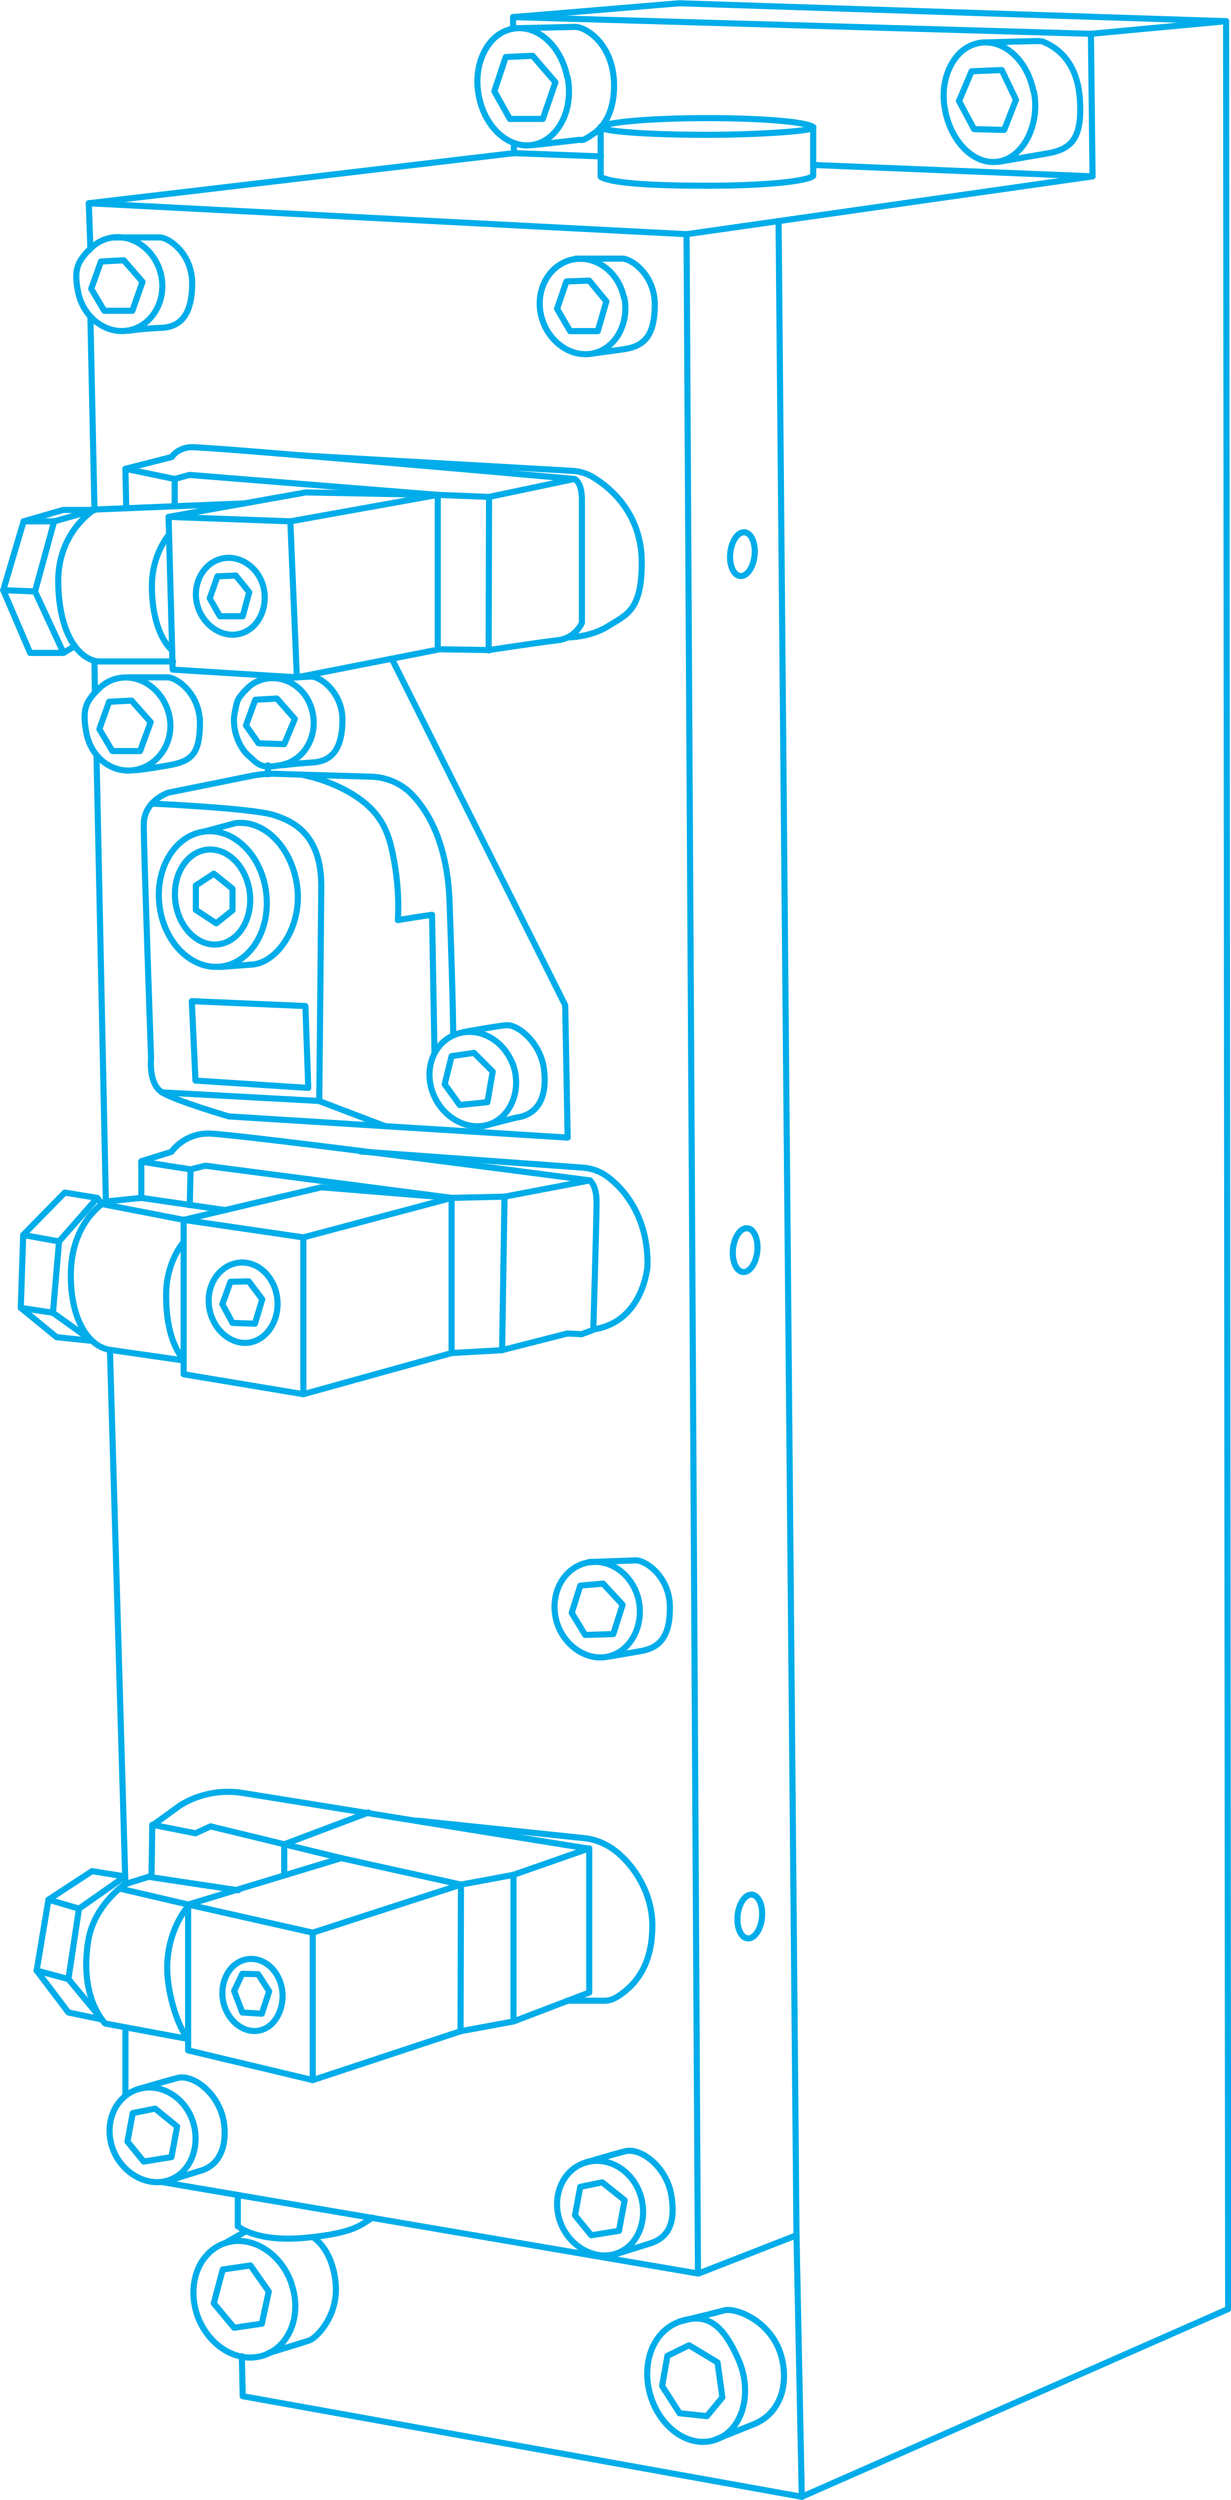 <?xml version="1.0" encoding="UTF-8"?>
<svg id="Original_x5F_Kontur" xmlns="http://www.w3.org/2000/svg" version="1.1" viewBox="0 0 302.3 613.8">
  &lt;!-- Generator: Adobe Illustrator 29.0.0, SVG Export Plug-In . SVG Version: 2.1.0 Build 186)  --&gt;
  <defs>
    <style>
      .st0, .st1 {
        stroke-linejoin: bevel;
      }

      .st0, .st1, .st2 {
        fill: none;
        stroke: #00ace9;
        stroke-width: 1.5px;
      }

      .st1, .st2 {
        stroke-linecap: round;
      }

      .st2 {
        stroke-linejoin: round;
      }
    </style>
  </defs>
  <g>
    <line class="st2" x1="23.2" y1="125.2" x2="22.2" y2="77.9"/>
    <line class="st2" x1="23.3" y1="170.1" x2="23.2" y2="162.3"/>
    <line class="st2" x1="26" y1="295.1" x2="23.7" y2="185.4"/>
    <line class="st2" x1="30.8" y1="462.7" x2="27" y2="331.5"/>
    <line class="st2" x1="30.8" y1="514.6" x2="30.8" y2="497.8"/>
    <polyline class="st2" points="22.2 61 21.8 49.9 168.6 57.5 268.3 43.3 267.9 8.3 301.1 5.2 301.6 566.9 196.9 613 195.6 548.8 171.5 558.2 39.6 535.7"/>
    <line class="st2" x1="168.6" y1="57.5" x2="171.4" y2="558"/>
    <polyline class="st2" points="126 7 126 4.2 267.9 8.3"/>
    <polyline class="st2" points="147.6 38.4 126.2 37.6 126.2 35.1"/>
    <line class="st2" x1="268.3" y1="43.3" x2="199.7" y2="40.5"/>
    <polyline class="st2" points="301.1 5.2 166.8 .8 126 4.2"/>
    <line class="st2" x1="126.2" y1="37.6" x2="21.8" y2="49.9"/>
    <line class="st2" x1="191.2" y1="54.3" x2="195.6" y2="548.8"/>
    <path class="st2" d="M58.4,538.9v7.7c.1,0,4.4,4,16.8,2.8s13.5-3.4,16.3-4.9"/>
    <polyline class="st2" points="196.9 613 59.6 588.3 59.4 578.5"/>
    <ellipse class="st2" cx="182.3" cy="136.1" rx="5.4" ry="3" transform="translate(28.2 303.4) rotate(-84.1)"/>
    <ellipse class="st2" cx="183" cy="307" rx="5.4" ry="3" transform="translate(-141.2 457.4) rotate(-84.1)"/>
    <ellipse class="st2" cx="184.1" cy="470.5" rx="5.4" ry="3" transform="translate(-302.8 605.3) rotate(-84.1)"/>
    <path class="st2" d="M153.3,73c1.3,6.3-2.1,12.7-7.8,13.8s-11.4-3.4-12.7-9.7,2.3-12.3,7.9-13.4c5.6-1.1,11.2,3.1,12.5,9.3Z"/>
    <path class="st2" d="M141.4,63.5s11.3,0,11.5,0c2.4.1,8,4.2,7.9,11.5s-2.4,10.1-8,10.8l-7.3,1"/>
    <g>
      <path class="st2" d="M21.8,61.5c1.4-1.6,3.2-2.7,5.3-3.1,5.6-1.1,11.2,3.1,12.5,9.3s-2.3,12.3-7.9,13.4-11.2-3.1-12.5-9.3.3-7.8,2.6-10.4"/>
      <path class="st2" d="M27.8,58.3s11.3,0,11.5,0c2.4.1,8,4.2,7.9,11.5s-2.7,10.5-7.7,10.7-7.8.7-7.8.7"/>
      <polygon class="st2" points="24.8 64.2 30.4 63.9 35 69.2 32.5 76.3 25.6 76.3 22.4 70.9 24.8 64.2"/>
    </g>
    <g>
      <path class="st2" d="M23.8,169.6c1.4-1.6,3.2-2.7,5.3-3.1,5.6-1.1,11.2,3.1,12.5,9.3s-2.6,12.1-8.2,13.2-11-2.8-12.2-9.1.3-7.8,2.6-10.4"/>
      <path class="st2" d="M31.9,166.3s9.1,0,9.3,0c2.4.1,8,4.2,7.9,11.5s-2,9.1-7.7,10.1-8,1.2-8,1.2"/>
      <polygon class="st2" points="26.8 172.3 32.3 172 37 177.3 34.4 184.4 27.6 184.4 24.4 179 26.8 172.3"/>
    </g>
    <g>
      <path class="st2" d="M60.1,169.7c1.2-1.5,2.9-2.6,4.9-3,5.4-1.1,10.6,2.5,11.8,8.4s-2.2,11.6-7.6,12.7-5.9-.3-8.2-2.3-4.1-6.5-3.4-10.3.8-3.5,2.4-5.5Z"/>
      <path class="st2" d="M72.9,166.3c.4,0,3.5-.2,3.6-.2,2.3.1,7.7,4,7.6,10.9s-2.6,9.9-7.3,10.2-7.5.7-7.5.7"/>
      <polygon class="st2" points="62.7 171.8 68 171.5 72.4 176.5 69.8 182.7 63.5 182.5 60.4 178.1 62.7 171.8"/>
    </g>
    <polygon class="st2" points="139.1 69.1 144.7 68.9 148.9 74 146.8 81.3 140 81.3 136.8 75.8 139.1 69.1"/>
    <path class="st2" d="M156.8,392.7c1.4,6.3-1.8,12.7-7.4,14s-11.5-3.1-12.9-9.3c-1.4-6.3,1.9-12.4,7.5-13.7s11.3,2.7,12.8,9Z"/>
    <path class="st2" d="M144.7,383.5s11.3-.4,11.5-.4c2.4,0,8.2,4,8.3,11.3s-2.4,10.2-7.3,11l-7.6,1.3"/>
    <polygon class="st2" points="142.5 389.3 148.1 388.8 152.9 394 150.6 401.2 143.7 401.4 140.4 396 142.5 389.3"/>
    <path class="st2" d="M157.1,538.4c2.2,6-.1,12.8-5.5,14.8s-11.8-1.6-14-7.6.3-12.5,5.7-14.5c5.4-2,11.6,1.3,13.8,7.3Z"/>
    <path class="st2" d="M143.9,530.9s7.1-2.1,9.5-2.7c3.9-1.1,10.4,3.8,11.5,11s-1.1,10.5-5.9,11.8l-7.4,2.3"/>
    <polygon class="st2" points="142.5 536.9 147.9 535.8 153.4 540.2 152 547.7 145.2 548.8 141.2 543.9 142.5 536.9"/>
    <path class="st2" d="M47.2,520.4c2.2,6-.1,12.8-5.5,14.8s-11.8-1.6-14-7.6c-2.2-6,.3-12.5,5.7-14.5,5.4-2,11.6,1.3,13.8,7.3Z"/>
    <path class="st2" d="M34,512.9s7.1-2.1,9.5-2.7c3.9-1.1,10.4,3.8,11.5,11,.8,5.8-1.1,10.5-5.9,11.8l-7.4,2.3"/>
    <polygon class="st2" points="32.6 518.8 38.1 517.7 43.5 522.1 42.1 529.6 35.3 530.7 31.3 525.8 32.6 518.8"/>
    <g>
      <path class="st2" d="M139.3,19c-1.5-7.9-7.6-13.2-13.6-11.9-2.3.5-4.2,1.8-5.6,3.7-2.4,3.2-3.5,7.9-2.5,12.8,1.5,7.9,7.6,13.2,13.6,11.9,6-1.3,9.7-8.7,8.2-16.5Z"/>
      <path class="st2" d="M128.2,6.9s13-.3,13.2-.3c2.9.2,9.4,4.6,9.4,14.4,0,5.4-1.7,9.5-5,11.8s-2.6,1.3-4.1,1.6l-10.5,1.2"/>
      <polygon class="st2" points="124.2 14 130.8 13.7 136.4 20.2 133.3 29.2 125.2 29.2 121.4 22.4 124.2 14"/>
    </g>
    <g>
      <path class="st2" d="M253.8,22.5c-1.5-7.9-7.6-13.2-13.6-11.9-2.3.5-4.2,1.8-5.6,3.7-2.4,3.2-3.5,7.9-2.5,12.8,1.5,7.9,7.4,13.8,13.5,12.5,6-1.3,9.8-9.3,8.3-17.1Z"/>
      <path class="st2" d="M242.6,10.4s13-.4,13.2-.3c3.4,1.3,8.8,4.7,9.4,14.4s-2.2,12.2-8.2,13.2l-11.6,2"/>
      <polygon class="st2" points="238.6 17.5 246 17.2 249.5 24.5 246.6 31.9 239.2 31.7 235.5 24.8 238.6 17.5"/>
    </g>
    <path class="st2" d="M199.7,31.3c.8.7-11.8,1.8-26.4,1.8s-25.8-.9-25.8-1.9c.9-1.1,11.5-2.2,26.1-2.2s24.6,1,26.1,2.2Z"/>
    <path class="st2" d="M147.5,31.2v12.2c2.4,1.5,11.5,2.2,26.1,2.2s24.5-1.1,26.1-2.4v-12"/>
    <path class="st2" d="M96.2,161.7l42.6,85.1.6,32.5-83.2-5.2s-13-3.8-16.4-5.9-2.7-8.4-2.7-8.4c0,0-1.8-51.3-1.8-57.3s6.1-7.9,6.1-7.9l19.8-4c2.3-.5,4.6-.7,7-.6l6.2.2,17.1.5c3.7.2,7.3,1.8,9.8,4.5,4,4.2,8.6,12.1,9.1,26.3.9,25.4.9,32.5.9,32.5"/>
    <path class="st2" d="M125.8,260.9c2.4,6,.1,12.8-5.2,15-5.4,2.1-11.8-1.3-14.2-7.3s0-12.5,5.4-14.6,11.6,1,14,7Z"/>
    <path class="st2" d="M113.8,253.4s9.3-1.7,10.8-1.7c2.8,0,8.2,4.4,9,10.9s-1.3,11.1-6.9,11.8l-8.2,2.1"/>
    <polygon class="st2" points="110.9 259.3 116.4 258.5 121 263.1 119.7 270.6 112.9 271.3 109.2 266.2 110.9 259.3"/>
    <path class="st2" d="M74.5,190.3s6.4,1.1,12.4,4.9,8.2,8.1,9.4,13.7c1.9,8.7,1.5,15.5,1.4,17,6-1,8.4-1.3,8.4-1.3l.6,33.9"/>
    <polyline class="st2" points="39.8 268.2 78.3 270.3 94.6 276.5"/>
    <path class="st2" d="M37.3,197.3s24.5,1.1,29.9,2.8,11.8,5.2,11.7,17.8-.5,52.4-.5,52.4"/>
    <polygon class="st2" points="47.1 245.8 75 247 75.7 267.1 48 265.3 47.1 245.8"/>
    <ellipse class="st2" cx="52.1" cy="220.3" rx="9.2" ry="11.7" transform="translate(-27.1 8.2) rotate(-7.2)"/>
    <ellipse class="st2" cx="52.1" cy="220.8" rx="13.2" ry="16.7" transform="translate(-27.1 8.2) rotate(-7.2)"/>
    <path class="st2" d="M50,204.2l7.8-2.1c7.2-.9,14,6.1,15.2,15.7,1.2,9.6-4.8,18.4-10.9,19l-8,.6"/>
    <polygon class="st2" points="52.5 214.5 57.1 218.2 57.1 223.5 53.1 226.7 48.1 223.4 48.1 217.4 52.5 214.5"/>
    <g>
      <polygon class="st2" points="41.4 126.9 42.4 164.4 72.9 166.3 107.5 159.5 107.5 121.5 71.3 128 41.4 126.9"/>
      <polyline class="st2" points="41.4 126.9 75.1 120.9 107.5 121.5 120.1 122 141 117.6"/>
      <polyline class="st2" points="71.3 128 72.9 166.3 67.1 166.5"/>
      <path class="st2" d="M60,123.6l-36.8,1.5s-9,5.4-8.9,17.7,4.7,18.9,9.7,19.6h18.5"/>
      <polyline class="st2" points="15.6 160.3 8.6 145.2 13.3 128 23.2 125.2 15.5 125.2 5.8 128 .8 144.9 7.4 160.3 15.6 160.3 18.4 158.6"/>
      <path class="st2" d="M31,124.8l-.2-9.7,11.4-2.9s1.2-2.1,4.5-2.4,94.4,7.8,94.4,7.8c0,0,1.8.7,1.8,5.1s0,30.2,0,30.2c0,0-1.5,3.8-6,4.3s-16.8,2.4-16.8,2.4l-12.5-.2"/>
      <line class="st2" x1="30.8" y1="115.1" x2="42.9" y2="117.6"/>
      <line class="st2" x1="120.1" y1="122" x2="120" y2="159.7"/>
      <polyline class="st2" points="42.9 124.3 42.9 117.6 46.5 116.6 107.5 121.5"/>
      <path class="st2" d="M73.8,111.8l66.7,3.8c1.8.1,3.6.6,5.2,1.6,4.3,2.6,11.9,9,11.9,20.9s-3.8,12.8-8.2,15.6-9.9,2.8-9.9,2.8"/>
      <path class="st2" d="M64.8,144.6c1,5.1-1.7,10.2-6.3,11.1s-9.2-2.8-10.2-7.8,1.9-9.9,6.4-10.8,9.1,2.5,10.1,7.5Z"/>
      <polygon class="st2" points="53.4 141.5 57.9 141.3 61.2 145.4 59.6 151.3 54 151.3 51.5 146.9 53.4 141.5"/>
      <path class="st2" d="M41.4,131.4s-4.1,4.7-4.1,12.5,2.2,13.3,5,15.8"/>
    </g>
    <g>
      <polygon class="st2" points="45.1 299.5 45.1 337.4 74.5 342.3 110.9 332.2 110.9 294.1 74.5 303.8 45.1 299.5"/>
      <polyline class="st2" points="23.9 294.1 15.9 292.8 5.7 303.2 5.1 321.1 13.9 328.3 22.6 329.2 13 322.3 14.5 304.8 23.9 294.1 25 295.6 45.1 299.5 78.9 291.5 110.9 294.1 123.9 293.8 144.9 289.8"/>
      <line class="st2" x1="74.5" y1="303.8" x2="74.5" y2="342.3"/>
      <path class="st1" d="M55.3,297.1l-20.6-3-8.8.9s-8.3,4.8-8.5,17.5c-.2,11.7,4.5,18.1,9.5,18.9l18.1,2.6"/>
      <path class="st2" d="M34.7,294.1v-9l7.4-2.3s3-4.5,9.1-4.5,93.6,11.5,93.6,11.5c0,0,1.7,1,1.7,5.4s-.8,31.3-.8,31.3l-3,1.1s-.3-.1-3.4-.2l-16.1,4.1-12.4.7"/>
      <line class="st2" x1="34.7" y1="285.2" x2="46.8" y2="287.1"/>
      <line class="st2" x1="123.9" y1="293.8" x2="123.3" y2="331.5"/>
      <polyline class="st2" points="46.6 295.9 46.8 287.1 50.4 286.2 110.9 294.1"/>
      <path class="st2" d="M88.5,282.7l55,4c1.8.2,3.6.8,5.1,1.8,4.2,2.8,10.7,10,10.4,22.4,0,0-1,13.7-13.3,15.5"/>
      <path class="st2" d="M68,318.2c.9,5.3-2,10.5-6.6,11.4-4.6.8-9.1-3.1-10-8.4s2.1-10.2,6.7-11.1,9,2.8,9.9,8.1Z"/>
      <polygon class="st2" points="56.6 314.7 61.1 314.6 64.4 319 62.6 325 57.1 324.8 54.6 320.2 56.6 314.7"/>
      <path class="st0" d="M45.2,304.8s-4.3,4.7-4.4,12.8,1.9,13.8,4.6,16.5"/>
    </g>
    <line class="st2" x1="5.7" y1="303.2" x2="14.5" y2="304.8"/>
    <line class="st2" x1="5.1" y1="321.1" x2="13" y2="322.3"/>
    <g>
      <polygon class="st2" points="46.2 467.6 46.2 503.4 76.8 510.7 113.1 498.7 113.2 462.7 76.8 474.5 46.2 467.6"/>
      <polyline class="st2" points="29.5 463.7 46.2 467.6 83.8 456.2 113.2 462.7 126.1 460.3 144.7 453.8"/>
      <line class="st2" x1="76.8" y1="474.5" x2="76.8" y2="510.7"/>
      <path class="st2" d="M113.1,498.7l13-2.4,18.6-7.1v-35.3s-84.5-13.6-84.5-13.6c-10-1.8-16.6,3.4-16.6,3.4l-6.2,4.5-.2,12.7,21.3,3.2"/>
      <polyline class="st2" points="37.4 448 48 450.1 51.7 448.4 69.8 452.8 83.8 456.2"/>
      <line class="st2" x1="126.1" y1="460.3" x2="126.1" y2="496.2"/>
      <path class="st2" d="M69.2,488c.9,4.7-1.4,9.6-5.4,10.5s-8.1-2.5-9-7.2,1.5-9.3,5.5-10.2c4-.9,8,2.2,8.9,7Z"/>
      <polygon class="st2" points="59.5 484.6 63.4 484.7 66.1 488.9 64.3 494.4 59.5 494.1 57.5 488.8 59.5 484.6"/>
      <path class="st1" d="M46.2,468s-4.6,5-5.1,13.7c-.4,6.9,2.5,15.9,5.1,18.9l-20.4-3.8c-4.1-4.8-5.5-12.3-4.1-20.5,1.5-8.7,9-13.7,9-13.7l6.4-2"/>
    </g>
    <line class="st2" x1="5.8" y1="128" x2="13.3" y2="128"/>
    <line class="st2" x1=".8" y1="144.9" x2="8.6" y2="145.2"/>
    <polyline class="st2" points="69.8 460.2 69.8 452.8 90.5 445"/>
    <polygon class="st2" points="25 495.8 16.8 494.1 9 483.8 11.9 466.4 22.6 459.4 30.7 460.7 19.4 468.6 16.8 485.9 25 495.8"/>
    <line class="st2" x1="11.9" y1="466.4" x2="19.4" y2="468.6"/>
    <line class="st2" x1="9" y1="483.8" x2="16.8" y2="485.9"/>
    <path class="st2" d="M102.5,447l41,4.3c3,.3,5.8,1.6,8.1,3.5,4,3.3,8.6,9.8,8.6,18s-3,13-6.5,15.9-4.6,2.5-7.2,2.5h-7.2"/>
    <g>
      <path class="st2" d="M71.6,560.7c-2.6-7.6-9.9-12.1-16.3-10-2.4.8-4.3,2.4-5.7,4.5-2.2,3.5-2.8,8.3-1.2,13.1,2.6,7.6,9.9,12.1,16.3,10,6.4-2.1,9.5-9.9,6.9-17.5Z"/>
      <polygon class="st2" points="54.7 557.2 61.5 556.2 66 562.6 64.3 570.5 57.5 571.5 52.5 565.5 54.7 557.2"/>
    </g>
    <line class="st2" x1="55.3" y1="550.7" x2="60.4" y2="547.8"/>
    <path class="st2" d="M66,577.7s9.2-2.8,10-3.1c1.5-.5,7.3-5.9,6.4-14.3s-5.5-11-5.5-11"/>
    <path class="st2" d="M181.3,579.2c3.4,7.6,1.5,16.5-4.6,19.4-6.1,2.9-13.5-1.3-16.5-9.1s-.6-16.9,6.7-19.5,11,1.6,14.4,9.2Z"/>
    <path class="st2" d="M166.8,570s11-2.7,11.2-2.8c3.1-.6,12.1,3,14.1,12.2,1.6,7.4-1.3,13.7-7.3,15.9l-9.2,3.7"/>
    <polygon class="st2" points="163.9 578.4 162.6 585.8 166.9 592.5 173.6 593.2 177.4 588.6 176.2 580 169.2 575.8 163.9 578.4"/>
  </g>
  <line class="st2" x1="65.8" y1="190.1" x2="65.8" y2="187.9"/>
</svg>